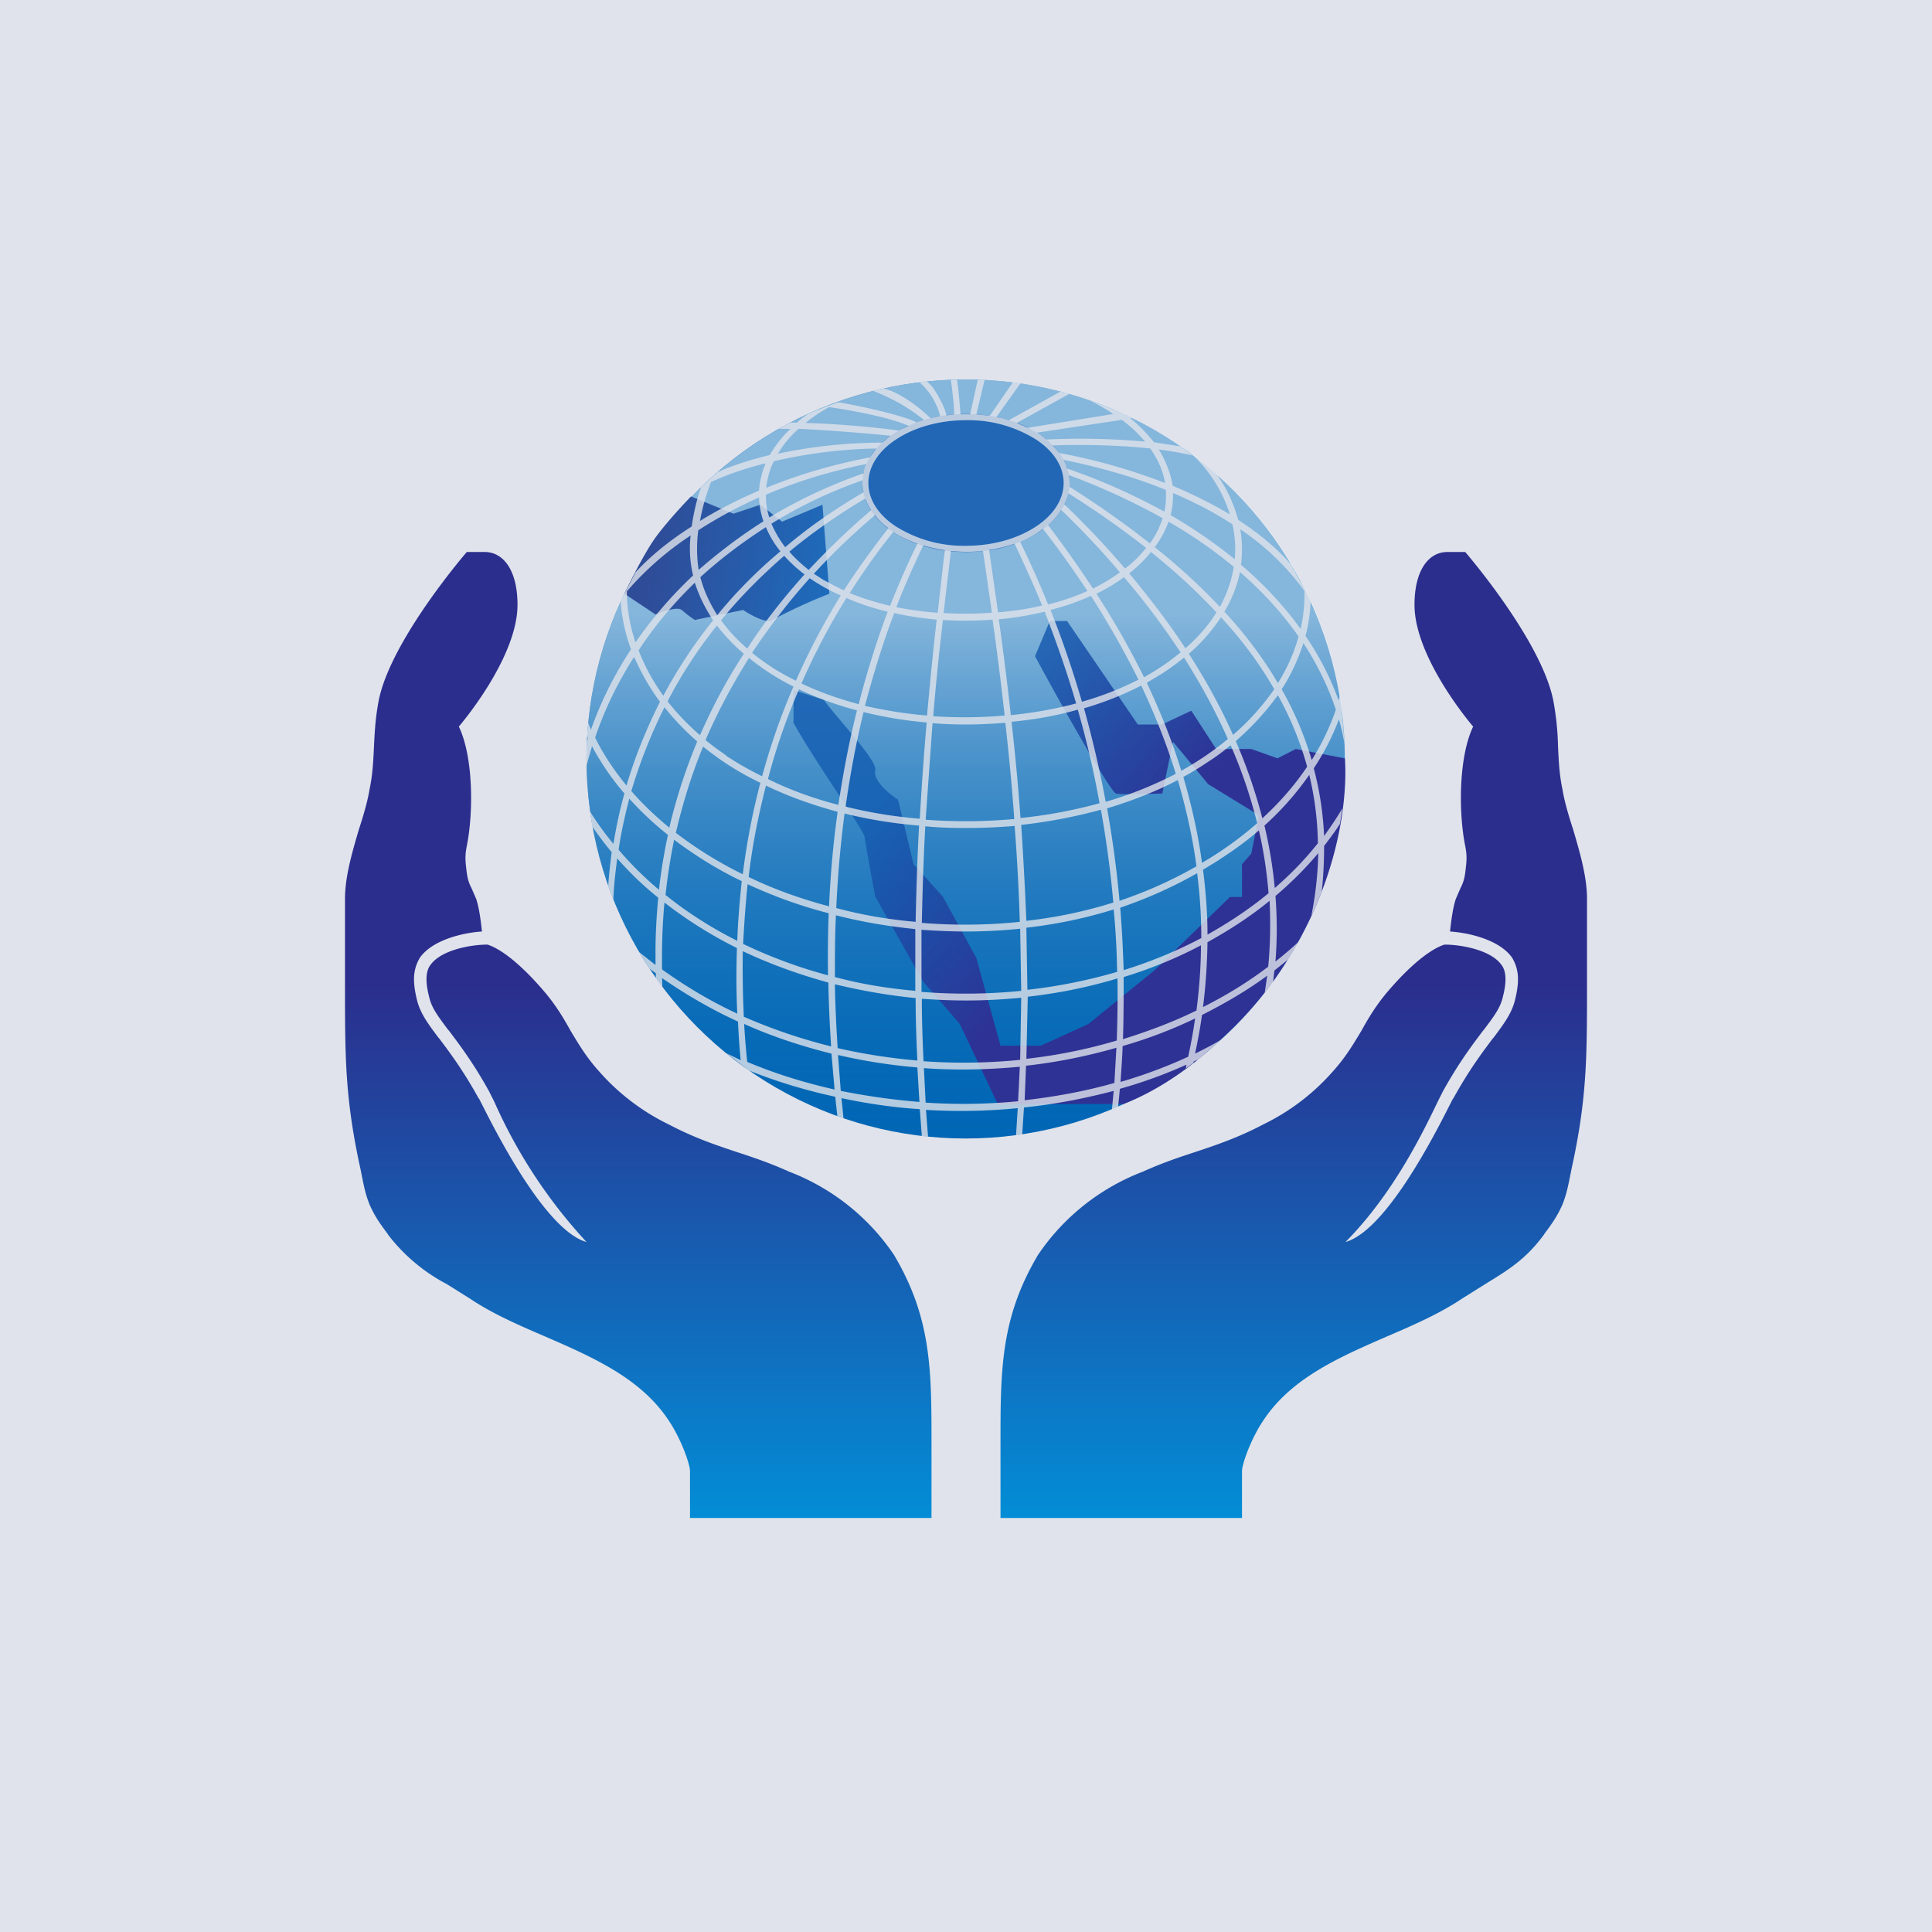<?xml version="1.0" encoding="UTF-8"?>
<!-- by TradingView -->
<svg xmlns="http://www.w3.org/2000/svg" width="56" height="56" viewBox="0 0 56 56">
  <path fill="#E0E3EB" d="M0 0h56v56H0z"></path>
  <ellipse cx="27.99" cy="22" rx="10.99" ry="11" fill="#0066B5"></ellipse>
  <circle cx="28" cy="22" r="11" fill="url(#awyzlrbq0)" fill-opacity=".9"></circle>
  <path d="m37.56 21.71 1.42.27s.29 2.68-1.62 5.78a10.69 10.69 0 0 1-2.1 2.48c-1.39 1.32-2.7 1.76-2.7 1.76h-3.64l-1.1-2.32-1.07-1.24-1.38-2.45c-.1-.5-.28-1.53-.31-1.74-.04-.21-1.51-2.29-2.06-3.3V20l.88.29c.41.56 1.56 1.76 1.49 2.04-.07.29.41.69.66.85l.45 1.87.85.94.97 1.78.7 2.54h1.17l1.38-.63 1.92-1.56L35.65 26H36v-.95l.27-.31.22-1.11-1.47-.9L34 21.5 33.69 23c-.37.01-1.16.04-1.34 0-.17-.04-1.7-2.77-2.35-3.98l.43-1.02h.5l2.05 3h.7l.85-.4.72 1.11h1.02l.76.27.53-.27Z" fill="url(#bwyzlrbq0)"></path>
  <path d="m19 17.81-.9-.6s.5-1.07.9-1.63c.42-.57 1.03-1.19 1.03-1.19l1.23.5.78-.26.63.49 1.17-.49.2 2.58a15 15 0 0 0-1.65.76c-.15.12-.63-.14-.85-.29l-1.4.29a3.3 3.3 0 0 1-.38-.29c-.12-.1-.55.04-.75.13Z" fill="url(#cwyzlrbq0)"></path>
  <ellipse cx="28" cy="14" rx="3" ry="2" fill="#2167B6"></ellipse>
  <path opacity=".8" fill-rule="evenodd" d="M27.03 11.22c.08.1.37.58.4.82l.23-.03c0-.2-.07-.82-.1-1h.18c.03.17.09.78.1 1a4.62 4.62 0 0 1 .28 0l.22-1h.2l-.24 1 .39.04.67-.97.14.02.08.01-.7.98c.13.02.24.05.36.09l1.5-.83.2.05.05.02-1.52.84.32.14 2.48-.4a5.67 5.67 0 0 0-.68-.39l.51.19.38.16.05.02.08.03v.01l.22.1h-.07c.27.22.5.46.69.7l.77.12.34.26c-.31-.07-.64-.13-.97-.17.2.33.34.68.4 1.05.6.25 1.15.53 1.66.83a4.08 4.08 0 0 0-1.16-1.8c.26.2.52.4.77.63.3.41.5.86.63 1.33.6.39 1.12.82 1.54 1.3a11.87 11.87 0 0 0 .38.7v-.05l.18.38c-.01.35-.06.7-.15 1.03.41.6.73 1.23.96 1.87l.04-.15.07.42-.02.04a25.22 25.22 0 0 1 .08.94 7.5 7.5 0 0 0-.16-.7c-.19.5-.43.97-.73 1.42.17.64.27 1.3.3 1.96.19-.26.37-.53.53-.8l-.07.45c-.14.22-.3.43-.46.64 0 .44-.02.88-.07 1.33-.1.24-.19.47-.3.7.12-.61.19-1.22.2-1.82-.37.44-.79.86-1.24 1.24a12.2 12.2 0 0 1 0 1.9c.23-.18.45-.37.67-.57l-.3.51-.4.32-.04.34-.24.3.07-.49c-.58.43-1.22.8-1.89 1.14-.05.37-.12.74-.2 1.12.26-.13.5-.25.75-.4l-.66.57-.13.06-.01.04-.22.16.02-.11c-.6.27-1.25.51-1.93.7l-.05.52-.18.08.05-.54c-.84.22-1.71.39-2.6.48l-.05.78-.18.03.05-.79a16.65 16.65 0 0 1-2.66.05l.06.78-.18-.02-.06-.78c-.76-.05-1.52-.16-2.27-.32l.06.59a11.1 11.1 0 0 1-.18-.07l-.06-.56c-.88-.19-1.73-.45-2.5-.76l-.65-.5.41.2c-.04-.38-.06-.75-.08-1.12-.79-.36-1.52-.79-2.2-1.26l.01.26-.19-.26v-.14l-.18-.13-.3-.48.47.37v-.37c0-.53.03-1.06.08-1.58-.44-.35-.83-.73-1.19-1.14-.05.4-.1.8-.11 1.19-.06-.13-.1-.27-.15-.4.02-.32.06-.64.1-.97-.2-.24-.38-.48-.56-.74l-.07-.44c.2.32.43.64.68.94.08-.48.18-.97.32-1.46a7.55 7.55 0 0 1-.94-1.37l-.16.56v-.23a11.24 11.24 0 0 1 .01-.46l.03-.1-.02-.06c0-.13.02-.26.03-.38l.08.19c.28-.8.67-1.58 1.16-2.33a5 5 0 0 1-.3-1.4l.43-.83c.44-.48 1-.93 1.63-1.33.06-.43.16-.83.27-1.13v-.01l.37-.34.1-.08v-.01c.42-.19.94-.36 1.52-.5.15-.26.35-.52.6-.76h-.33l.15-.09.1-.05.08-.04h.19c.1-.09.2-.17.32-.25a10.92 10.92 0 0 1 .88-.34c.6.1 1.85.37 2.26.58l.22-.07a5.42 5.42 0 0 0-1.3-.77l-.17-.07.3-.07c.37.08.93.44 1.36.86l.28-.06a1.92 1.92 0 0 0-.6-.98l.23-.02.15.16Zm3.3 1.52a2.66 2.66 0 0 0-.27-.2l2.46-.37c.26.2.48.4.67.63a20.94 20.94 0 0 0-2.86-.06Zm.18.17c.59-.02 1.71-.03 2.83.09.22.31.37.64.43 1a17.1 17.1 0 0 0-3.07-.87 1.99 1.99 0 0 0-.19-.22Zm-7.96.24c.15-.26.35-.5.6-.72.87.04 2.09.14 2.66.2l-.24.2c-1.03 0-2.1.12-3.02.32Zm3.79-.81-.3.14c-.6-.09-1.82-.2-2.69-.22.2-.17.43-.32.68-.46.69.1 1.76.3 2.3.54Zm7.45 1.86c-.88-.36-1.88-.65-2.96-.87.04.08.08.17.1.25 1.04.36 1.98.79 2.82 1.25a2.16 2.16 0 0 0 .04-.63Zm4.02 2.93a7.4 7.4 0 0 0-1.86-1.79 3.48 3.48 0 0 1 .02 1.03c.69.59 1.26 1.21 1.73 1.86a4.58 4.58 0 0 0 .11-1.1Zm-2.1-1.94c-.5-.33-1.08-.63-1.71-.9a2.3 2.3 0 0 1-.07.64c.69.4 1.3.83 1.86 1.28a3.2 3.2 0 0 0-.07-1.02Zm-4.73-1.42c1 .37 1.91.8 2.72 1.25-.08.25-.2.5-.37.73-.7-.55-1.47-1.1-2.33-1.64a1.34 1.34 0 0 0-.02-.34Zm4.78 2.66c-.55-.46-1.18-.9-1.89-1.31-.09.26-.22.5-.4.74.72.57 1.34 1.15 1.89 1.73.2-.37.34-.76.4-1.16Zm-.27 1.3c.22-.37.37-.75.45-1.15.68.59 1.25 1.22 1.7 1.87-.13.47-.33.92-.6 1.35-.41-.7-.92-1.39-1.55-2.07Zm1.66 2.25c.27-.42.48-.87.63-1.34.41.63.72 1.27.94 1.93-.17.5-.41 1-.7 1.46a9.61 9.61 0 0 0-.83-1.98l-.04-.07Zm-3.93-4.1a26.85 26.85 0 0 0-2.25-1.58c-.03.11-.07.22-.12.32.64.61 1.22 1.23 1.76 1.86.24-.18.44-.38.61-.6Zm4.98 8.57a9.05 9.05 0 0 0-.25-1.99c-.37.53-.8 1.02-1.3 1.47a13 13 0 0 1 .3 1.81c.46-.4.88-.83 1.25-1.3Zm-.31-2.22a9.4 9.4 0 0 0-.85-2.08c-.34.47-.75.92-1.22 1.33.32.74.58 1.5.77 2.24.5-.46.94-.96 1.3-1.5Zm-.96-2.26c-.4-.7-.91-1.4-1.54-2.08a5.1 5.1 0 0 1-.93 1.06c.5.78.93 1.56 1.28 2.35.47-.4.87-.86 1.2-1.33Zm-1.67-2.22a18 18 0 0 0-1.9-1.75c-.17.22-.39.43-.63.62.6.72 1.15 1.44 1.63 2.17.37-.32.67-.67.9-1.04Zm-4.5-2.97c.62.6 1.19 1.2 1.7 1.81a5.02 5.02 0 0 1-.78.47c-.4-.61-.83-1.22-1.3-1.84.15-.13.28-.28.38-.44Zm3.46 4.13a22.1 22.1 0 0 0-1.64-2.18 5.3 5.3 0 0 1-.8.48c.52.8.98 1.61 1.38 2.42a7.1 7.1 0 0 0 1.06-.72Zm-.58.64c.24-.15.47-.32.68-.49.5.79.92 1.57 1.27 2.36a8.6 8.6 0 0 1-1.35.92c-.26-.85-.6-1.7-1-2.55l.4-.24Zm1.41 2.51c.22-.14.43-.3.62-.46.33.75.58 1.5.77 2.26a10.3 10.3 0 0 1-1.6 1.15c-.11-.83-.3-1.66-.54-2.49.26-.14.51-.3.75-.46Zm.3 2.85c.41-.26.79-.54 1.14-.84.14.6.23 1.21.28 1.82-.53.44-1.13.84-1.77 1.2 0-.63-.05-1.25-.13-1.88l.49-.3Zm-.35 2.4c.65-.36 1.25-.75 1.8-1.2.03.64.02 1.28-.04 1.91-.58.44-1.21.83-1.89 1.17.08-.63.12-1.26.13-1.88Zm-3.48-10.18c-.4-.6-.82-1.2-1.29-1.8-.19.15-.41.27-.66.38.3.6.56 1.2.81 1.81.4-.1.79-.23 1.14-.39Zm2.92 13.5c.08-.37.15-.74.2-1.11-.66.32-1.37.59-2.1.8-.01.35-.04.7-.06 1.04.69-.2 1.35-.45 1.96-.73Zm.24-1.34c.08-.63.13-1.26.13-1.89-.7.37-1.45.68-2.24.92 0 .6 0 1.2-.02 1.8.74-.23 1.46-.5 2.13-.83Zm.14-2.1c0-.63-.04-1.26-.12-1.88-.7.4-1.44.73-2.23 1 .05.6.08 1.2.1 1.81.8-.25 1.55-.56 2.25-.93Zm-.14-2.08c-.11-.84-.3-1.67-.54-2.5-.63.33-1.32.6-2.05.82.16.9.28 1.78.36 2.68.8-.27 1.53-.6 2.23-1Zm-.6-2.68c-.26-.86-.6-1.7-1-2.56a9.3 9.3 0 0 1-1.66.66c.25.9.46 1.8.63 2.71.73-.21 1.41-.49 2.03-.81ZM33 19.7c-.4-.8-.86-1.62-1.38-2.43-.36.17-.75.3-1.17.41.35.88.65 1.77.91 2.66a8.96 8.96 0 0 0 1.64-.64Zm-12.71-4.6c.07-.4.19-.8.32-1.13a9 9 0 0 1 1.58-.54c-.1.25-.17.51-.19.79-.6.26-1.18.55-1.71.88Zm1.92-.97c.03-.26.1-.52.22-.76A14.2 14.2 0 0 1 25.4 13l-.19.26c-1.02.19-2.05.49-3 .88Zm2.9-.68c-1.01.2-2 .5-2.91.89v.02c0 .22.03.43.1.64.82-.5 1.73-.93 2.73-1.28.01-.09.04-.18.08-.27Zm-3.11.97a13 13 0 0 0-1.76.95 4.16 4.16 0 0 0 .01 1.15c.57-.5 1.2-.98 1.88-1.41a2.32 2.32 0 0 1-.13-.69Zm-1.98 1.1a8.95 8.95 0 0 0-1.85 1.62c0 .5.09 1 .25 1.48.47-.68 1.03-1.34 1.67-1.94a3.31 3.31 0 0 1-.07-1.17Zm-1.86 7.25c-.36-.44-.67-.9-.91-1.39.27-.8.65-1.59 1.13-2.34.2.45.45.9.75 1.3-.4.8-.73 1.61-.97 2.43Zm1.07-2.6a5.8 5.8 0 0 1-.72-1.32c.45-.69 1-1.35 1.63-1.96.12.38.3.74.53 1.09a14 14 0 0 0-1.44 2.18Zm1.56-2.34c-.22-.35-.39-.71-.49-1.1.57-.52 1.2-1 1.9-1.45.1.24.24.48.42.7-.69.58-1.3 1.2-1.83 1.85Zm1.97-1.97c-.17-.22-.3-.45-.4-.68.8-.5 1.68-.92 2.64-1.26a1.33 1.33 0 0 0 .03.35c-.84.49-1.6 1.02-2.27 1.59Zm2.32-1.41c-.81.48-1.55 1-2.2 1.54.16.19.35.36.56.53.56-.6 1.16-1.18 1.81-1.73a1.58 1.58 0 0 1-.17-.34Zm-2.35 1.66c-.69.6-1.3 1.22-1.83 1.87.21.29.46.56.76.82.48-.75 1.04-1.46 1.66-2.15a4.2 4.2 0 0 1-.59-.54Zm-1.95 2.02c-.56.7-1.04 1.44-1.43 2.2.27.34.59.68.94.98.35-.8.77-1.6 1.27-2.36a5.3 5.3 0 0 1-.78-.82Zm-1.52 2.37c-.4.8-.72 1.62-.96 2.43.33.38.7.73 1.1 1.06.2-.85.47-1.68.81-2.5-.35-.3-.67-.64-.95-.99Zm-1.02 2.65c-.13.5-.24 1-.31 1.48.35.41.74.8 1.17 1.16.06-.54.15-1.07.26-1.59a9.36 9.36 0 0 1-1.12-1.05Zm3.13 6.23c-.78-.36-1.51-.8-2.18-1.28-.01-.65.01-1.3.07-1.94.64.5 1.34.94 2.1 1.32-.02.63-.02 1.27.01 1.9Zm0-2.11c-.76-.38-1.46-.83-2.08-1.33.06-.54.14-1.07.25-1.6.6.45 1.25.86 1.96 1.2-.06.58-.11 1.15-.13 1.73Zm.16-1.93a11.4 11.4 0 0 1-1.94-1.2c.2-.86.46-1.7.79-2.5a8.24 8.24 0 0 0 1.66 1.05c-.23.87-.4 1.76-.51 2.65Zm-.49-3.45c-.2-.14-.4-.28-.59-.44.35-.81.77-1.6 1.26-2.38a6.88 6.88 0 0 0 1.29.83c-.37.85-.67 1.72-.91 2.6a9.2 9.2 0 0 1-1.05-.6Zm1.41-2.5c-.23-.15-.45-.3-.65-.47.5-.75 1.05-1.47 1.67-2.16a5.43 5.43 0 0 0 .9.5c-.5.81-.93 1.63-1.3 2.47a7.3 7.3 0 0 1-.62-.34Zm1.42-2.58-.28-.18c.54-.59 1.13-1.15 1.77-1.7.1.14.24.27.39.38-.47.6-.9 1.2-1.29 1.8-.2-.09-.4-.2-.59-.3Zm2.03-1.4c-.47.58-.89 1.18-1.27 1.78.36.15.76.27 1.17.37.24-.61.5-1.21.79-1.8-.26-.1-.49-.2-.7-.34Zm-1.37 1.93c-.5.8-.93 1.63-1.3 2.47.5.24 1.06.44 1.66.6.23-.9.51-1.8.84-2.68-.42-.1-.82-.23-1.2-.4Zm-1.37 2.64c-.37.85-.67 1.72-.9 2.6.62.31 1.31.56 2.04.75.14-.92.31-1.83.54-2.74a9.66 9.66 0 0 1-1.68-.61Zm-.96 2.8c-.22.86-.4 1.75-.5 2.64.72.35 1.5.63 2.33.85.04-.91.12-1.83.25-2.74-.74-.2-1.44-.45-2.08-.76Zm-.53 2.85c-.06.57-.1 1.15-.13 1.73.77.37 1.6.68 2.46.91a35.96 35.96 0 0 1 .02-1.8c-.83-.21-1.61-.5-2.35-.84Zm-.14 1.94c-.01.63 0 1.26.03 1.9.8.35 1.64.64 2.53.86-.04-.62-.07-1.24-.08-1.85-.87-.24-1.7-.54-2.48-.91Zm.04 2.11c.02.37.05.74.09 1.1.78.33 1.64.6 2.53.8l-.09-1.04c-.88-.22-1.73-.5-2.53-.86Zm5.08 2.26c-.76-.06-1.53-.17-2.28-.32l-.08-1.04a16 16 0 0 0 2.3.36l.06 1Zm-.06-1.2c-.8-.07-1.57-.19-2.31-.36-.04-.62-.07-1.24-.08-1.85.75.18 1.53.32 2.34.4 0 .59.02 1.2.05 1.8Zm-.05-2.02c-.81-.07-1.6-.2-2.34-.4 0-.6 0-1.2.03-1.79.74.19 1.51.32 2.3.4v1.8Zm0-2c-.8-.07-1.56-.2-2.3-.4.04-.91.12-1.83.24-2.74.69.17 1.41.29 2.16.35-.05.9-.08 1.83-.1 2.8Zm.11-2.99c-.74-.06-1.46-.18-2.14-.35.13-.92.3-1.83.52-2.74.58.14 1.2.25 1.83.3a91.7 91.7 0 0 0-.2 2.8Zm.22-2.99c-.62-.05-1.22-.15-1.8-.28.24-.9.51-1.8.85-2.69.4.09.8.15 1.23.19-.1.87-.19 1.8-.28 2.78Zm.3-2.98a9.51 9.51 0 0 1-1.19-.16c.23-.6.5-1.2.78-1.79.2.06.4.1.63.14l-.03.21-.18 1.6Zm3.04-.2c-.25-.61-.52-1.2-.8-1.8-.24.08-.48.14-.74.18l.26 1.81c.44-.04.87-.1 1.28-.2ZM32.3 31.4l.06-1.03c-.84.24-1.71.42-2.62.52l-.04 1c.88-.1 1.76-.26 2.6-.5Zm.07-1.24c.02-.6.03-1.2.02-1.8-.83.25-1.7.43-2.6.53l-.04 1.8c.9-.1 1.78-.28 2.62-.53Zm.01-2c-.01-.6-.04-1.2-.1-1.8-.8.25-1.64.43-2.53.53l.03 1.8c.9-.1 1.78-.28 2.6-.52Zm-.11-2c-.08-.9-.2-1.8-.36-2.69-.73.2-1.5.35-2.31.44.06.9.11 1.83.15 2.78.89-.1 1.73-.28 2.52-.53Zm-.4-2.88c-.16-.9-.37-1.81-.63-2.71-.6.17-1.25.29-1.92.35.1.89.19 1.82.26 2.79.8-.08 1.57-.23 2.3-.43Zm-.68-2.9c-.26-.89-.57-1.77-.91-2.65-.42.1-.87.18-1.33.22.12.85.24 1.78.35 2.78.66-.07 1.3-.18 1.89-.34Zm-2.7-4.42.26 1.8a10.81 10.81 0 0 1-1.4.01l.19-1.6.02-.2a4.52 4.52 0 0 0 .93 0Zm.63 4.78c-.11-1-.23-1.93-.35-2.78a10.34 10.34 0 0 1-1.44.01c-.1.87-.2 1.8-.28 2.79a13.5 13.5 0 0 0 2.07-.02ZM28 21c.39 0 .77-.02 1.14-.05.1.88.19 1.82.26 2.79a15.68 15.68 0 0 1-2.57.02l.2-2.8c.32.03.64.04.97.04Zm0 3c.48 0 .95-.02 1.41-.06.07.9.12 1.83.15 2.78a15.38 15.38 0 0 1-2.84.03c.02-.96.05-1.9.1-2.8.39.04.78.05 1.18.05Zm0 3c.54 0 1.06-.03 1.57-.08l.03 1.8a15.99 15.99 0 0 1-2.89.03v-1.8c.43.03.86.05 1.29.05Zm0 2c.54 0 1.08-.03 1.6-.08l-.03 1.8a16.41 16.41 0 0 1-2.8.04c-.03-.61-.05-1.22-.05-1.81.42.03.85.05 1.28.05Zm-.09 2c.56 0 1.11-.03 1.65-.08l-.05 1a16.59 16.59 0 0 1-2.68.04l-.05-1c.37.03.75.04 1.13.04Zm2.12-15.74c.52-.34.8-.8.8-1.26 0-.47-.28-.92-.8-1.26a3.7 3.7 0 0 0-2.03-.56c-.8 0-1.52.22-2.03.56-.52.34-.8.8-.8 1.26 0 .47.28.92.8 1.26a3.7 3.7 0 0 0 2.03.56c.8 0 1.52-.22 2.03-.56Z" fill="#E0E3EB"></path>
  <path d="M27 44h-7v-1.36c0-.2-.26-.94-.62-1.47-.81-1.23-2.22-1.84-3.6-2.44-.77-.33-1.52-.66-2.16-1.09l-.67-.42a5.16 5.16 0 0 1-1.7-1.43l-.01-.02c-.23-.31-.37-.5-.53-.86-.11-.28-.15-.48-.2-.72l-.06-.3C10 31.85 10 30.64 10 28.55v-2.5c0-.63.2-1.32.4-2 .13-.4.25-.8.31-1.16.1-.48.11-.87.13-1.25.02-.42.04-.83.14-1.35.36-1.76 2.55-4.29 2.55-4.29h.52c.54 0 .95.53.95 1.53 0 1.56-1.7 3.53-1.7 3.53.43.9.42 2.53.23 3.46-.06.3-.04.46 0 .78.03.22.08.33.14.45l.13.3c.09.26.14.67.17.95-.6.04-1.45.26-1.8.76-.1.17-.17.37-.17.62 0 .18.03.38.09.62.1.39.33.69.62 1.08l.02.02c.3.4.68.9 1.14 1.73.03.03.06.11.12.22.43.85 1.84 3.62 3.01 3.95a14.82 14.82 0 0 1-2.67-4.06l-.15-.3c-.47-.85-.87-1.37-1.17-1.77l-.02-.02c-.3-.4-.48-.64-.55-.95-.13-.5-.08-.77.03-.92.3-.44 1.16-.6 1.66-.6.23.07.79.35 1.68 1.4.33.4.53.74.73 1.1.23.38.45.76.83 1.18a6.4 6.4 0 0 0 2.01 1.53c.7.37 1.31.58 1.94.79.49.16 1 .33 1.55.58a6.44 6.44 0 0 1 3.04 2.41C27 38.2 27 39.72 27 41.83V44Z" fill="url(#dwyzlrbq0)"></path>
  <path d="M29 44h7v-1.36c0-.2.26-.94.62-1.47.81-1.23 2.22-1.84 3.6-2.44.77-.33 1.52-.66 2.16-1.09l.67-.42c.65-.4 1.17-.71 1.7-1.43l.01-.02c.23-.31.37-.5.53-.86.11-.28.15-.48.2-.72l.06-.3c.45-2.04.45-3.25.45-5.34v-2.5c0-.63-.2-1.32-.4-2-.13-.4-.25-.8-.31-1.16-.1-.48-.11-.87-.13-1.25a8.07 8.07 0 0 0-.14-1.35c-.36-1.76-2.55-4.29-2.55-4.29h-.52c-.54 0-.95.53-.95 1.53 0 1.56 1.7 3.53 1.7 3.53-.43.9-.42 2.53-.23 3.46.06.3.04.46 0 .78-.03.22-.08.33-.14.45l-.13.3c-.09.26-.14.67-.17.95.6.04 1.45.26 1.8.76.1.17.17.37.17.62 0 .18-.03.38-.09.62-.1.39-.33.69-.62 1.08l-.02.02c-.3.4-.68.9-1.14 1.73-.03.03-.06.11-.12.22-.43.85-1.84 3.62-3.01 3.95 1.43-1.44 2.3-3.3 2.67-4.06l.15-.3c.47-.85.87-1.37 1.17-1.77l.02-.02c.3-.4.48-.64.55-.95.13-.5.08-.77-.03-.92-.3-.44-1.16-.6-1.66-.6-.23.07-.79.35-1.68 1.4-.33.4-.53.74-.73 1.1-.23.38-.45.76-.83 1.18a6.4 6.4 0 0 1-2.01 1.53c-.7.37-1.31.58-1.94.79-.49.16-1 .33-1.55.58a6.44 6.44 0 0 0-3.04 2.41C29 38.2 29 39.72 29 41.83V44Z" fill="url(#ewyzlrbq0)"></path>
  <defs>
    <linearGradient id="awyzlrbq0" x1="28" y1="11" x2="28" y2="33" gradientUnits="userSpaceOnUse">
      <stop offset=".31" stop-color="#fff" stop-opacity=".58"></stop>
      <stop offset="1" stop-color="#0066B5" stop-opacity=".08"></stop>
    </linearGradient>
    <linearGradient id="bwyzlrbq0" x1="24.65" y1="19.13" x2="37.17" y2="29.96" gradientUnits="userSpaceOnUse">
      <stop offset=".2" stop-color="#115BB0" stop-opacity=".8"></stop>
      <stop offset=".61" stop-color="#2E3295"></stop>
    </linearGradient>
    <linearGradient id="cwyzlrbq0" x1="18.72" y1="15.85" x2="24.02" y2="16.64" gradientUnits="userSpaceOnUse">
      <stop offset=".03" stop-color="#2F4C98"></stop>
      <stop offset="1" stop-color="#1E6BBB"></stop>
    </linearGradient>
    <linearGradient id="dwyzlrbq0" x1="18.5" y1="16" x2="18.5" y2="44" gradientUnits="userSpaceOnUse">
      <stop offset=".45" stop-color="#2B2E8D"></stop>
      <stop offset="1" stop-color="#038DD6"></stop>
    </linearGradient>
    <linearGradient id="ewyzlrbq0" x1="37.5" y1="16" x2="37.5" y2="44" gradientUnits="userSpaceOnUse">
      <stop offset=".45" stop-color="#2B2E8D"></stop>
      <stop offset="1" stop-color="#038DD6"></stop>
    </linearGradient>
  </defs>
</svg>
